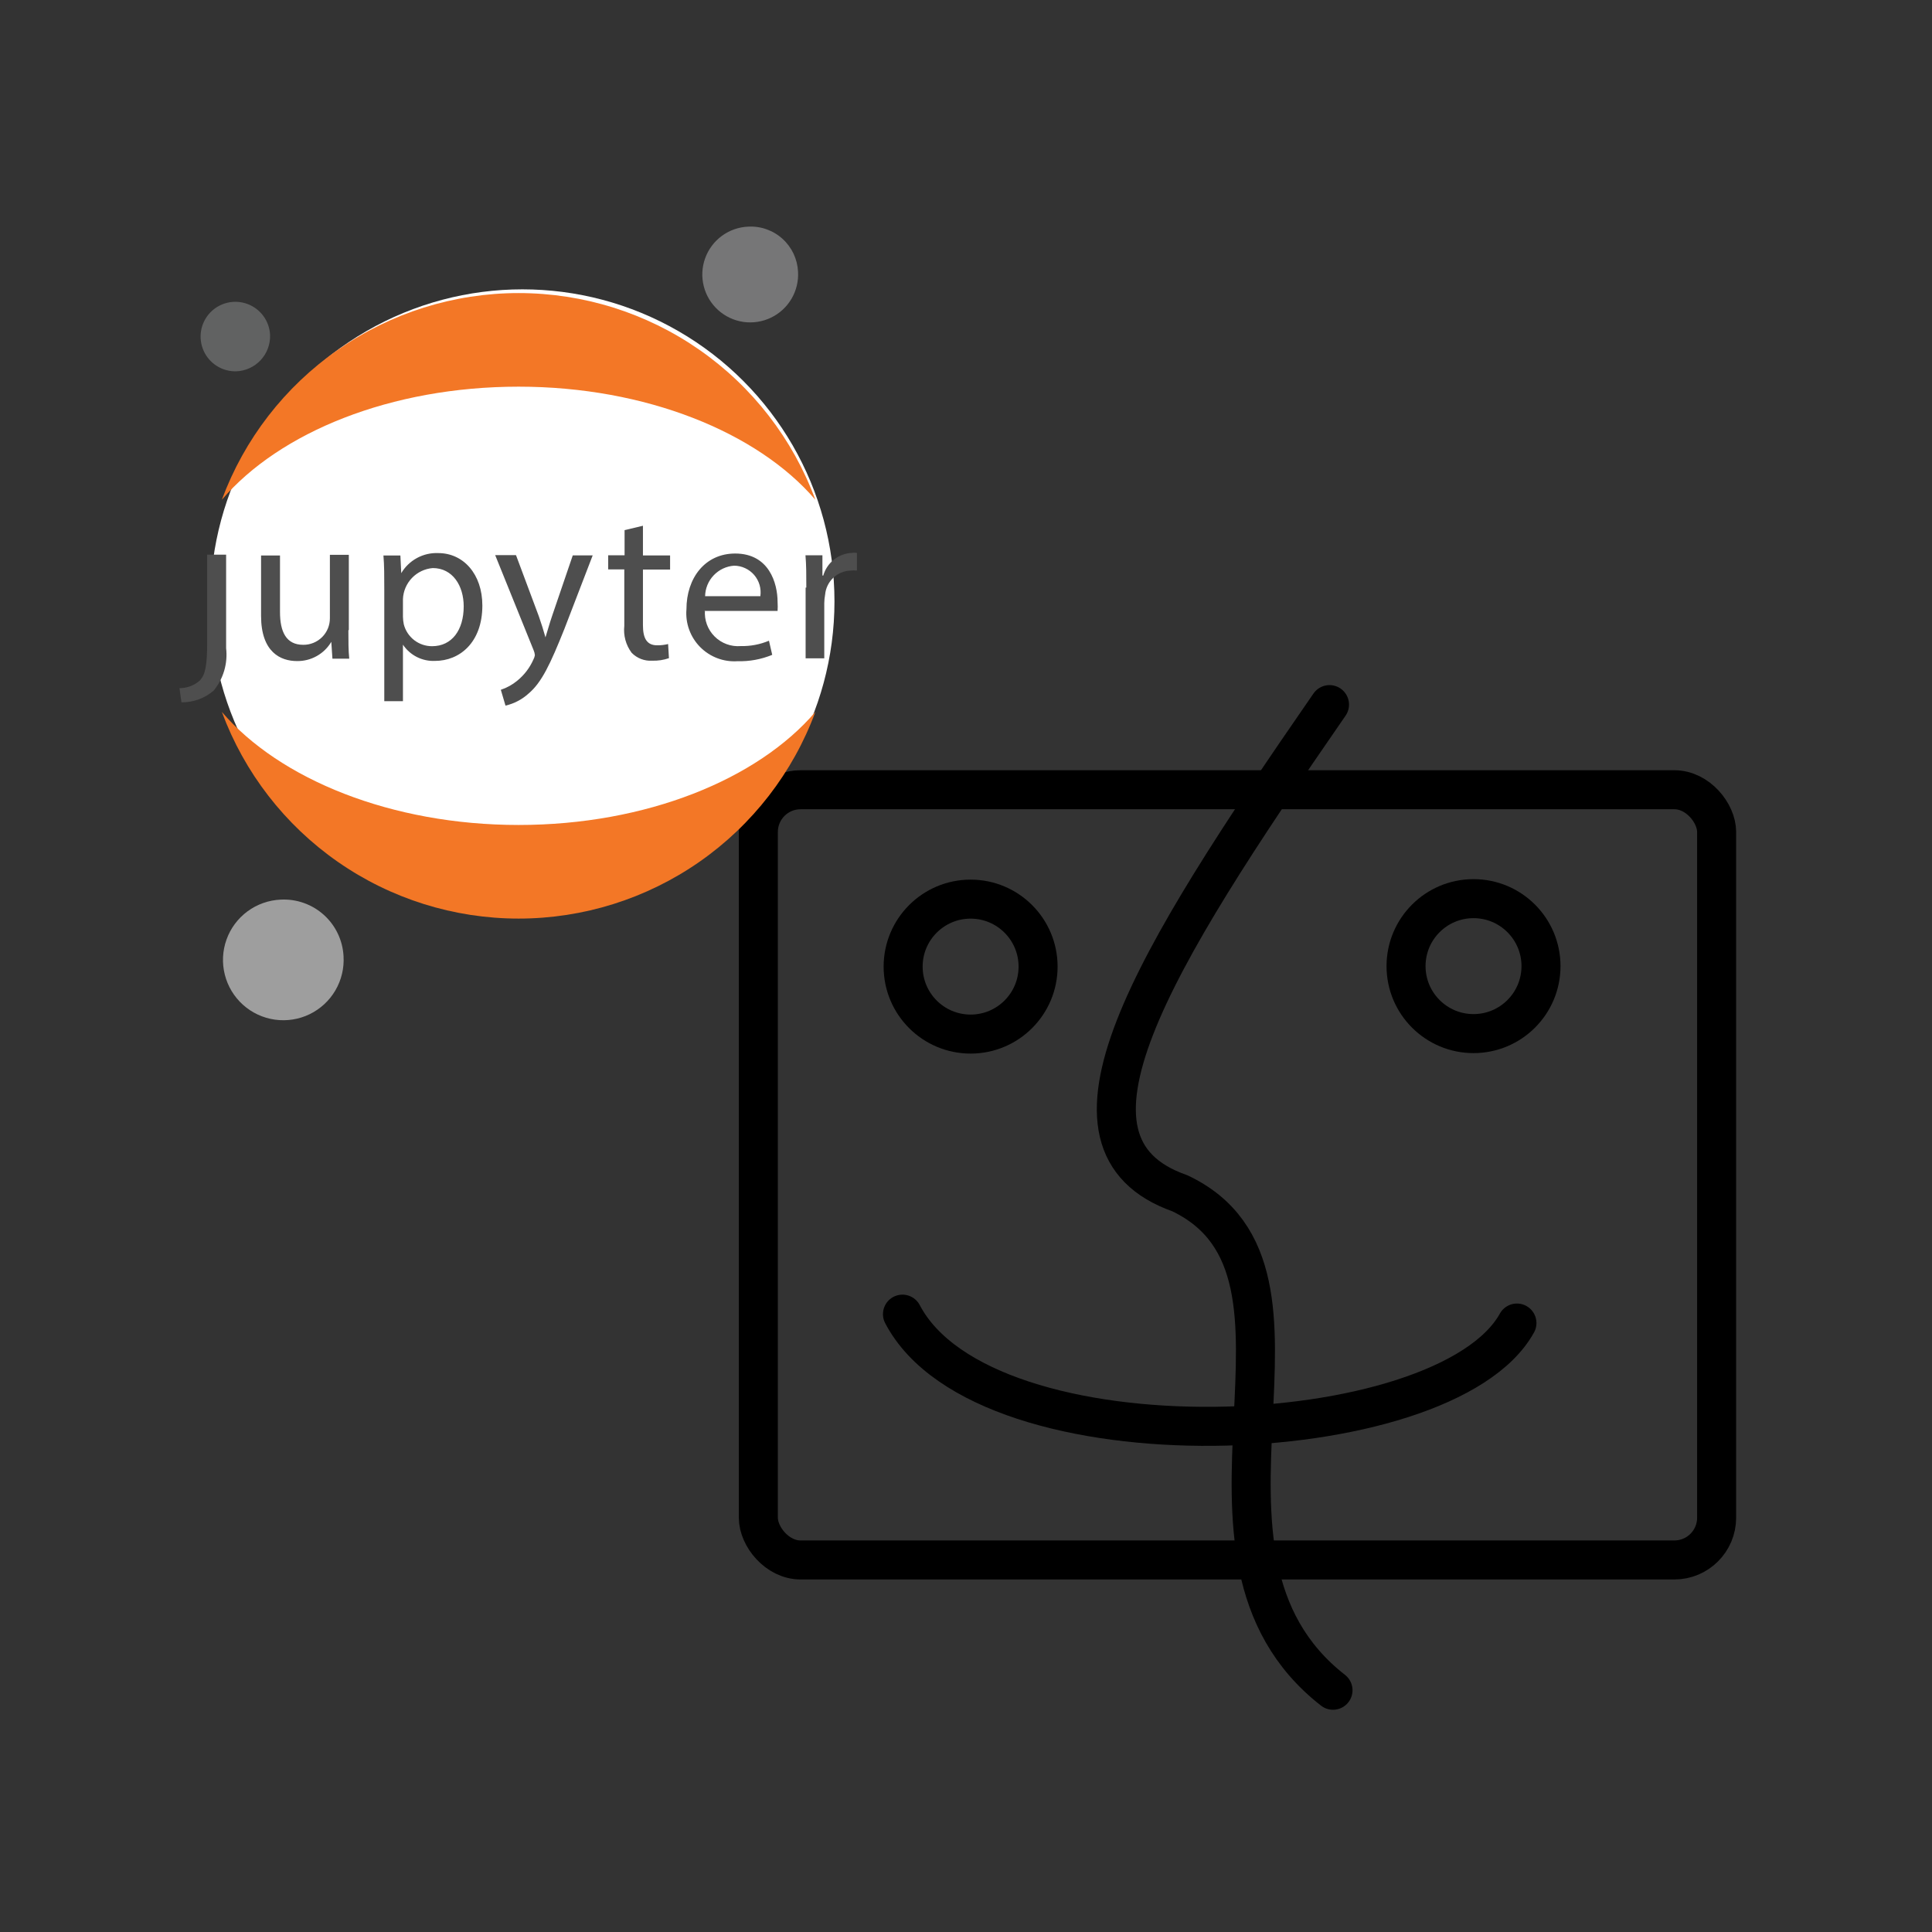 <?xml version="1.0" encoding="utf-8"?>
<svg height="100%" style="fill-rule:evenodd;clip-rule:evenodd;stroke-linecap:round;stroke-linejoin:round;" width="100%" version="1.1" viewBox="0 0 150 150" xmlns="http://www.w3.org/2000/svg" xmlns:bx="https://boxy-svg.com">
  <rect x="0" y="0" width="150" height="150" fill="#333333" stroke="none"/>
  <defs>
    <bx:grid x="0" y="0" width="15" height="15"/>
  </defs>
  <rect width="120" height="120" style="fill: none; stroke-width: 0.2px; stroke: rgb(84, 84, 84); pointer-events: none; visibility: hidden;" x="15" y="15" bx:origin="0.5 0.5"/>
  <g style="" transform="matrix(0.989, 0, 0, 0.989, -0.149, 0.851)">
    <g transform="matrix(1.021, 0, 0, 1.021, -1.73, 3.448)" style="">
      <title>Finder</title>
      <path style="stroke: rgb(0, 0, 0); fill: none; stroke-width: 3px;" d="M 104.066 49.957 C 90.286 69.873 81.78 83.745 92.556 87.528 C 105.449 93.645 90.772 115.157 104.335 125.741"/>
      <path style="stroke: rgb(0, 0, 0); fill: none; stroke-width: 3px;" d="M 71.232 96.824 C 77.581 108.94 112.962 107.477 118.477 97.507"/>
      <circle style="stroke: rgb(0, 0, 0); fill: none; stroke-width: 3px;" cx="76.471" cy="70.101" r="5.188"/>
      <circle style="stroke: rgb(0, 0, 0); fill: none; stroke-width: 3px;" cx="115.139" cy="70.064" r="5.188"/>
      <rect x="60.15" y="56.502" width="73.681" height="59.221" style="paint-order: fill; fill: none; stroke: rgb(0, 0, 0); stroke-linecap: round; stroke-width: 3px;" rx="3.248" ry="3.248"/>
    </g>
    <g id="g-1" transform="matrix(1.246, 0, 0, 1.246, -2029.872, -3040.372)" style="">
      <title>Jupyter</title>
      <circle style="fill: rgb(255, 255, 255);" cx="1662.146" cy="2477.306" r="19.661"/>
      <g id="g-2" style="mix-blend-mode:normal;">
        <g id="g-2" style="mix-blend-mode:normal;">
          <g id="g-2" style="mix-blend-mode:normal;">
            <g id="g-3" style="mix-blend-mode:normal;">
              <g id="g-4" style="mix-blend-mode:normal;">
                <g id="g-5" style="mix-blend-mode:normal;">
                  <path d="M 1.745 5.475C 1.745 7.033 1.62 7.541 1.3 7.915C 0.943 8.236 0.48 8.414 0 8.413L 0.125 9.304C 0.869 9.314 1.591 9.051 2.155 8.565C 2.458 8.195 2.683 7.768 2.818 7.309C 2.953 6.85 2.993 6.369 2.938 5.894L 2.938 0L 1.745 0L 1.745 5.44L 1.745 5.475Z" transform="matrix(1, 0, 0, 1, 1640.54, 2474.36)" fill="#4E4E4E" style="mix-blend-mode: normal;"/>
                </g>
              </g>
              <g id="g-4" style="mix-blend-mode:normal;">
                <g id="g-6" style="mix-blend-mode:normal;">
                  <path d="M 5.502 4.763C 5.502 5.431 5.502 6.027 5.555 6.544L 4.496 6.544L 4.425 5.484C 4.203 5.859 3.886 6.169 3.506 6.381C 3.126 6.594 2.697 6.702 2.261 6.695C 1.229 6.695 0 6.134 0 3.846L 0 0.045L 1.193 0.045L 1.193 3.606C 1.193 4.843 1.576 5.671 2.653 5.671C 2.875 5.674 3.095 5.632 3.3 5.548C 3.505 5.464 3.691 5.34 3.848 5.184C 4.005 5.027 4.129 4.84 4.213 4.635C 4.296 4.43 4.338 4.21 4.336 3.989L 4.336 0L 5.529 0L 5.529 4.727L 5.502 4.763Z" transform="matrix(1, 0, 0, 1, 1645.68, 2474.37)" fill="#4E4E4E" style="mix-blend-mode: normal;"/>
                </g>
              </g>
              <g id="g-4" style="mix-blend-mode:normal;">
                <g id="g-7" style="mix-blend-mode:normal;">
                  <path d="M 0.053 2.273C 0.053 1.445 0.053 0.768 0 0.154L 1.068 0.154L 1.122 1.267C 1.36 0.865 1.702 0.535 2.113 0.312C 2.524 0.089 2.988 -0.018 3.454 0.002C 5.039 0.002 6.232 1.329 6.232 3.305C 6.232 5.638 4.799 6.795 3.25 6.795C 2.853 6.813 2.459 6.728 2.105 6.549C 1.751 6.369 1.449 6.102 1.229 5.772L 1.229 5.772L 1.229 9.333L 0.053 9.333L 0.053 2.299L 0.053 2.273ZM 1.229 4.009C 1.232 4.17 1.25 4.331 1.282 4.489C 1.383 4.885 1.613 5.235 1.935 5.485C 2.258 5.735 2.655 5.87 3.063 5.869C 4.318 5.869 5.057 4.846 5.057 3.359C 5.057 2.059 4.362 0.946 3.107 0.946C 2.61 0.987 2.145 1.207 1.8 1.566C 1.454 1.925 1.251 2.398 1.229 2.896L 1.229 4.009Z" transform="matrix(1, 0, 0, 1, 1653.39, 2474.26)" fill="#4E4E4E" style="mix-blend-mode: normal;"/>
                </g>
              </g>
              <g id="g-4" style="mix-blend-mode:normal;">
                <g id="g-8" style="mix-blend-mode:normal;">
                  <path d="M 1.318 0.018L 2.751 3.855C 2.902 4.282 3.063 4.799 3.169 5.182C 3.294 4.79 3.428 4.291 3.588 3.828L 4.888 0.018L 6.143 0.018L 4.362 4.647C 3.472 6.873 2.929 8.022 2.11 8.716C 1.697 9.093 1.194 9.357 0.65 9.482L 0.356 8.485C 0.737 8.359 1.09 8.163 1.398 7.906C 1.832 7.552 2.177 7.1 2.404 6.588C 2.452 6.499 2.486 6.403 2.502 6.303C 2.492 6.196 2.465 6.091 2.422 5.992L 0 0L 1.3 0L 1.318 0.018Z" transform="matrix(1, 0, 0, 1, 1660.43, 2474.39)" fill="#4E4E4E" style="mix-blend-mode: normal;"/>
                </g>
              </g>
              <g id="g-4" style="mix-blend-mode:normal;">
                <g id="g-9" style="mix-blend-mode:normal;">
                  <path d="M 2.19 0L 2.19 1.87L 3.9 1.87L 3.9 2.76L 2.19 2.76L 2.19 6.268C 2.19 7.069 2.422 7.532 3.08 7.532C 3.314 7.536 3.548 7.509 3.775 7.452L 3.828 8.342C 3.488 8.46 3.129 8.514 2.769 8.502C 2.53 8.517 2.292 8.48 2.069 8.394C 1.846 8.308 1.644 8.175 1.478 8.004C 1.115 7.519 0.95 6.914 1.015 6.312L 1.015 2.751L 0 2.751L 0 1.861L 1.033 1.861L 1.033 0.276L 2.19 0Z" transform="matrix(1, 0, 0, 1, 1667.55, 2472.54)" fill="#4E4E4E" style="mix-blend-mode: normal;"/>
                </g>
              </g>
              <g id="g-4" style="mix-blend-mode:normal;">
                <g id="g-10" style="mix-blend-mode:normal;">
                  <path d="M 1.177 3.579C 1.153 3.881 1.195 4.185 1.299 4.469C 1.404 4.753 1.569 5.011 1.783 5.225C 1.997 5.44 2.256 5.605 2.54 5.709C 2.824 5.814 3.128 5.856 3.43 5.831C 4.04 5.845 4.647 5.73 5.21 5.493L 5.415 6.383C 4.724 6.668 3.981 6.805 3.234 6.784C 2.798 6.814 2.361 6.749 1.953 6.594C 1.545 6.439 1.175 6.198 0.869 5.887C 0.563 5.576 0.328 5.202 0.18 4.791C 0.031 4.381 -0.026 3.943 0.011 3.508C 0.011 1.549 1.177 0 3.082 0C 5.219 0 5.753 1.87 5.753 3.063C 5.765 3.246 5.765 3.431 5.753 3.615L 1.15 3.615L 1.177 3.579ZM 4.667 2.689C 4.701 2.451 4.684 2.208 4.617 1.977C 4.55 1.746 4.434 1.533 4.277 1.35C 4.12 1.168 3.926 1.022 3.707 0.921C 3.489 0.82 3.252 0.767 3.011 0.766C 2.522 0.801 2.064 1.018 1.726 1.374C 1.388 1.729 1.196 2.198 1.186 2.689L 4.667 2.689Z" transform="matrix(1, 0, 0, 1, 1672.47, 2474.29)" fill="#4E4E4E" style="mix-blend-mode: normal;"/>
                </g>
              </g>
              <g id="g-4" style="mix-blend-mode:normal;">
                <g id="g-11" style="mix-blend-mode:normal;">
                  <path d="M 0.053 2.192C 0.053 1.427 0.053 0.768 0 0.162L 1.068 0.162L 1.068 1.436L 1.122 1.436C 1.234 1.043 1.466 0.694 1.785 0.439C 2.104 0.184 2.494 0.034 2.902 0.011C 3.015 -0.004 3.128 -0.004 3.241 0.011L 3.241 1.124C 3.105 1.108 2.967 1.108 2.831 1.124C 2.427 1.14 2.042 1.302 1.749 1.58C 1.456 1.859 1.274 2.235 1.238 2.637C 1.204 2.82 1.186 3.004 1.184 3.189L 1.184 6.653L 0.009 6.653L 0.009 2.201L 0.053 2.192Z" transform="matrix(1, 0, 0, 1, 1679.98, 2474.24)" fill="#4E4E4E" style="mix-blend-mode: normal;"/>
                </g>
              </g>
            </g>
          </g>
          <g id="g-3" style="mix-blend-mode:normal;">
            <g id="g-4" style="mix-blend-mode:normal;">
              <g id="g-12" style="mix-blend-mode:normal;">
                <path d="M 6.031 2.836C 6.067 3.434 5.925 4.029 5.622 4.546C 5.319 5.063 4.869 5.478 4.329 5.738C 3.789 5.999 3.184 6.092 2.591 6.008C 1.998 5.923 1.443 5.663 0.998 5.262C 0.553 4.861 0.237 4.337 0.091 3.755C -0.055 3.174 -0.025 2.563 0.178 1.999C 0.381 1.435 0.747 0.944 1.229 0.589C 1.712 0.234 2.289 0.03 2.888 0.005C 3.28 -0.017 3.673 0.039 4.044 0.17C 4.415 0.301 4.756 0.503 5.048 0.767C 5.34 1.03 5.577 1.348 5.746 1.703C 5.914 2.058 6.011 2.443 6.031 2.836L 6.031 2.836Z" transform="matrix(1, 0, 0, 1, 1673.48, 2453.69)" fill="#767677" style="mix-blend-mode: normal;"/>
              </g>
            </g>
            <g id="g-4" style="mix-blend-mode:normal;">
              <g id="g-13" style="mix-blend-mode:normal;">
                <path d="M 18.696 7.122C 10.684 7.122 3.641 4.247 0 0C 1.413 3.82 3.962 7.116 7.305 9.444C 10.647 11.772 14.623 13.02 18.696 13.02C 22.77 13.02 26.745 11.772 30.088 9.444C 33.43 7.116 35.98 3.82 37.392 4.0486e-13C 33.76 4.247 26.744 7.122 18.696 7.122Z" transform="matrix(1, 0, 0, 1, 1643.21, 2484.27)" fill="#F37726" style="mix-blend-mode: normal;"/>
              </g>
            </g>
            <g id="g-4" style="mix-blend-mode:normal;">
              <g id="g-14" style="mix-blend-mode:normal;">
                <path d="M 18.696 5.897C 26.709 5.897 33.751 8.773 37.392 13.02C 35.98 9.199 33.43 5.903 30.088 3.576C 26.745 1.248 22.77 4.0486e-13 18.696 0C 14.623 4.0486e-13 10.647 1.248 7.305 3.576C 3.962 5.903 1.413 9.199 0 13.02C 3.641 8.764 10.648 5.897 18.696 5.897Z" transform="matrix(1, 0, 0, 1, 1643.21, 2457.88)" fill="#F37726" style="mix-blend-mode: normal;"/>
              </g>
            </g>
            <g id="g-4" style="mix-blend-mode:normal;">
              <g id="g-15" style="mix-blend-mode:normal;">
                <path d="M 7.596 3.567C 7.643 4.32 7.464 5.07 7.083 5.722C 6.703 6.373 6.136 6.897 5.457 7.226C 4.777 7.554 4.015 7.673 3.268 7.567C 2.52 7.461 1.822 7.135 1.26 6.631C 0.699 6.126 0.3 5.466 0.116 4.734C -0.069 4.002 -0.032 3.232 0.223 2.521C 0.477 1.81 0.938 1.192 1.545 0.744C 2.153 0.296 2.88 0.039 3.634 0.005C 4.128 -0.021 4.622 0.05 5.089 0.215C 5.555 0.379 5.985 0.634 6.353 0.965C 6.721 1.296 7.02 1.696 7.233 2.142C 7.446 2.589 7.57 3.073 7.596 3.567L 7.596 3.567Z" transform="matrix(1, 0, 0, 1, 1643.28, 2496.09)" fill="#9E9E9E" style="mix-blend-mode: normal;"/>
              </g>
            </g>
            <g id="g-4" style="mix-blend-mode:normal;">
              <g id="g-16" style="mix-blend-mode:normal;">
                <path d="M 2.251 4.379C 1.819 4.391 1.393 4.275 1.027 4.046C 0.661 3.817 0.371 3.484 0.194 3.091C 0.016 2.697 -0.041 2.259 0.029 1.833C 0.1 1.407 0.294 1.011 0.589 0.696C 0.884 0.38 1.266 0.158 1.686 0.059C 2.106 -0.041 2.546 -0.014 2.951 0.137C 3.356 0.287 3.708 0.553 3.962 0.903C 4.216 1.252 4.361 1.669 4.378 2.1C 4.395 2.684 4.181 3.25 3.783 3.677C 3.385 4.104 2.834 4.356 2.251 4.379Z" transform="matrix(1, 0, 0, 1, 1641.87, 2458.43)" fill="#616262" style="mix-blend-mode: normal;"/>
              </g>
            </g>
          </g>
        </g>
      </g>
    </g>
  </g>
</svg>